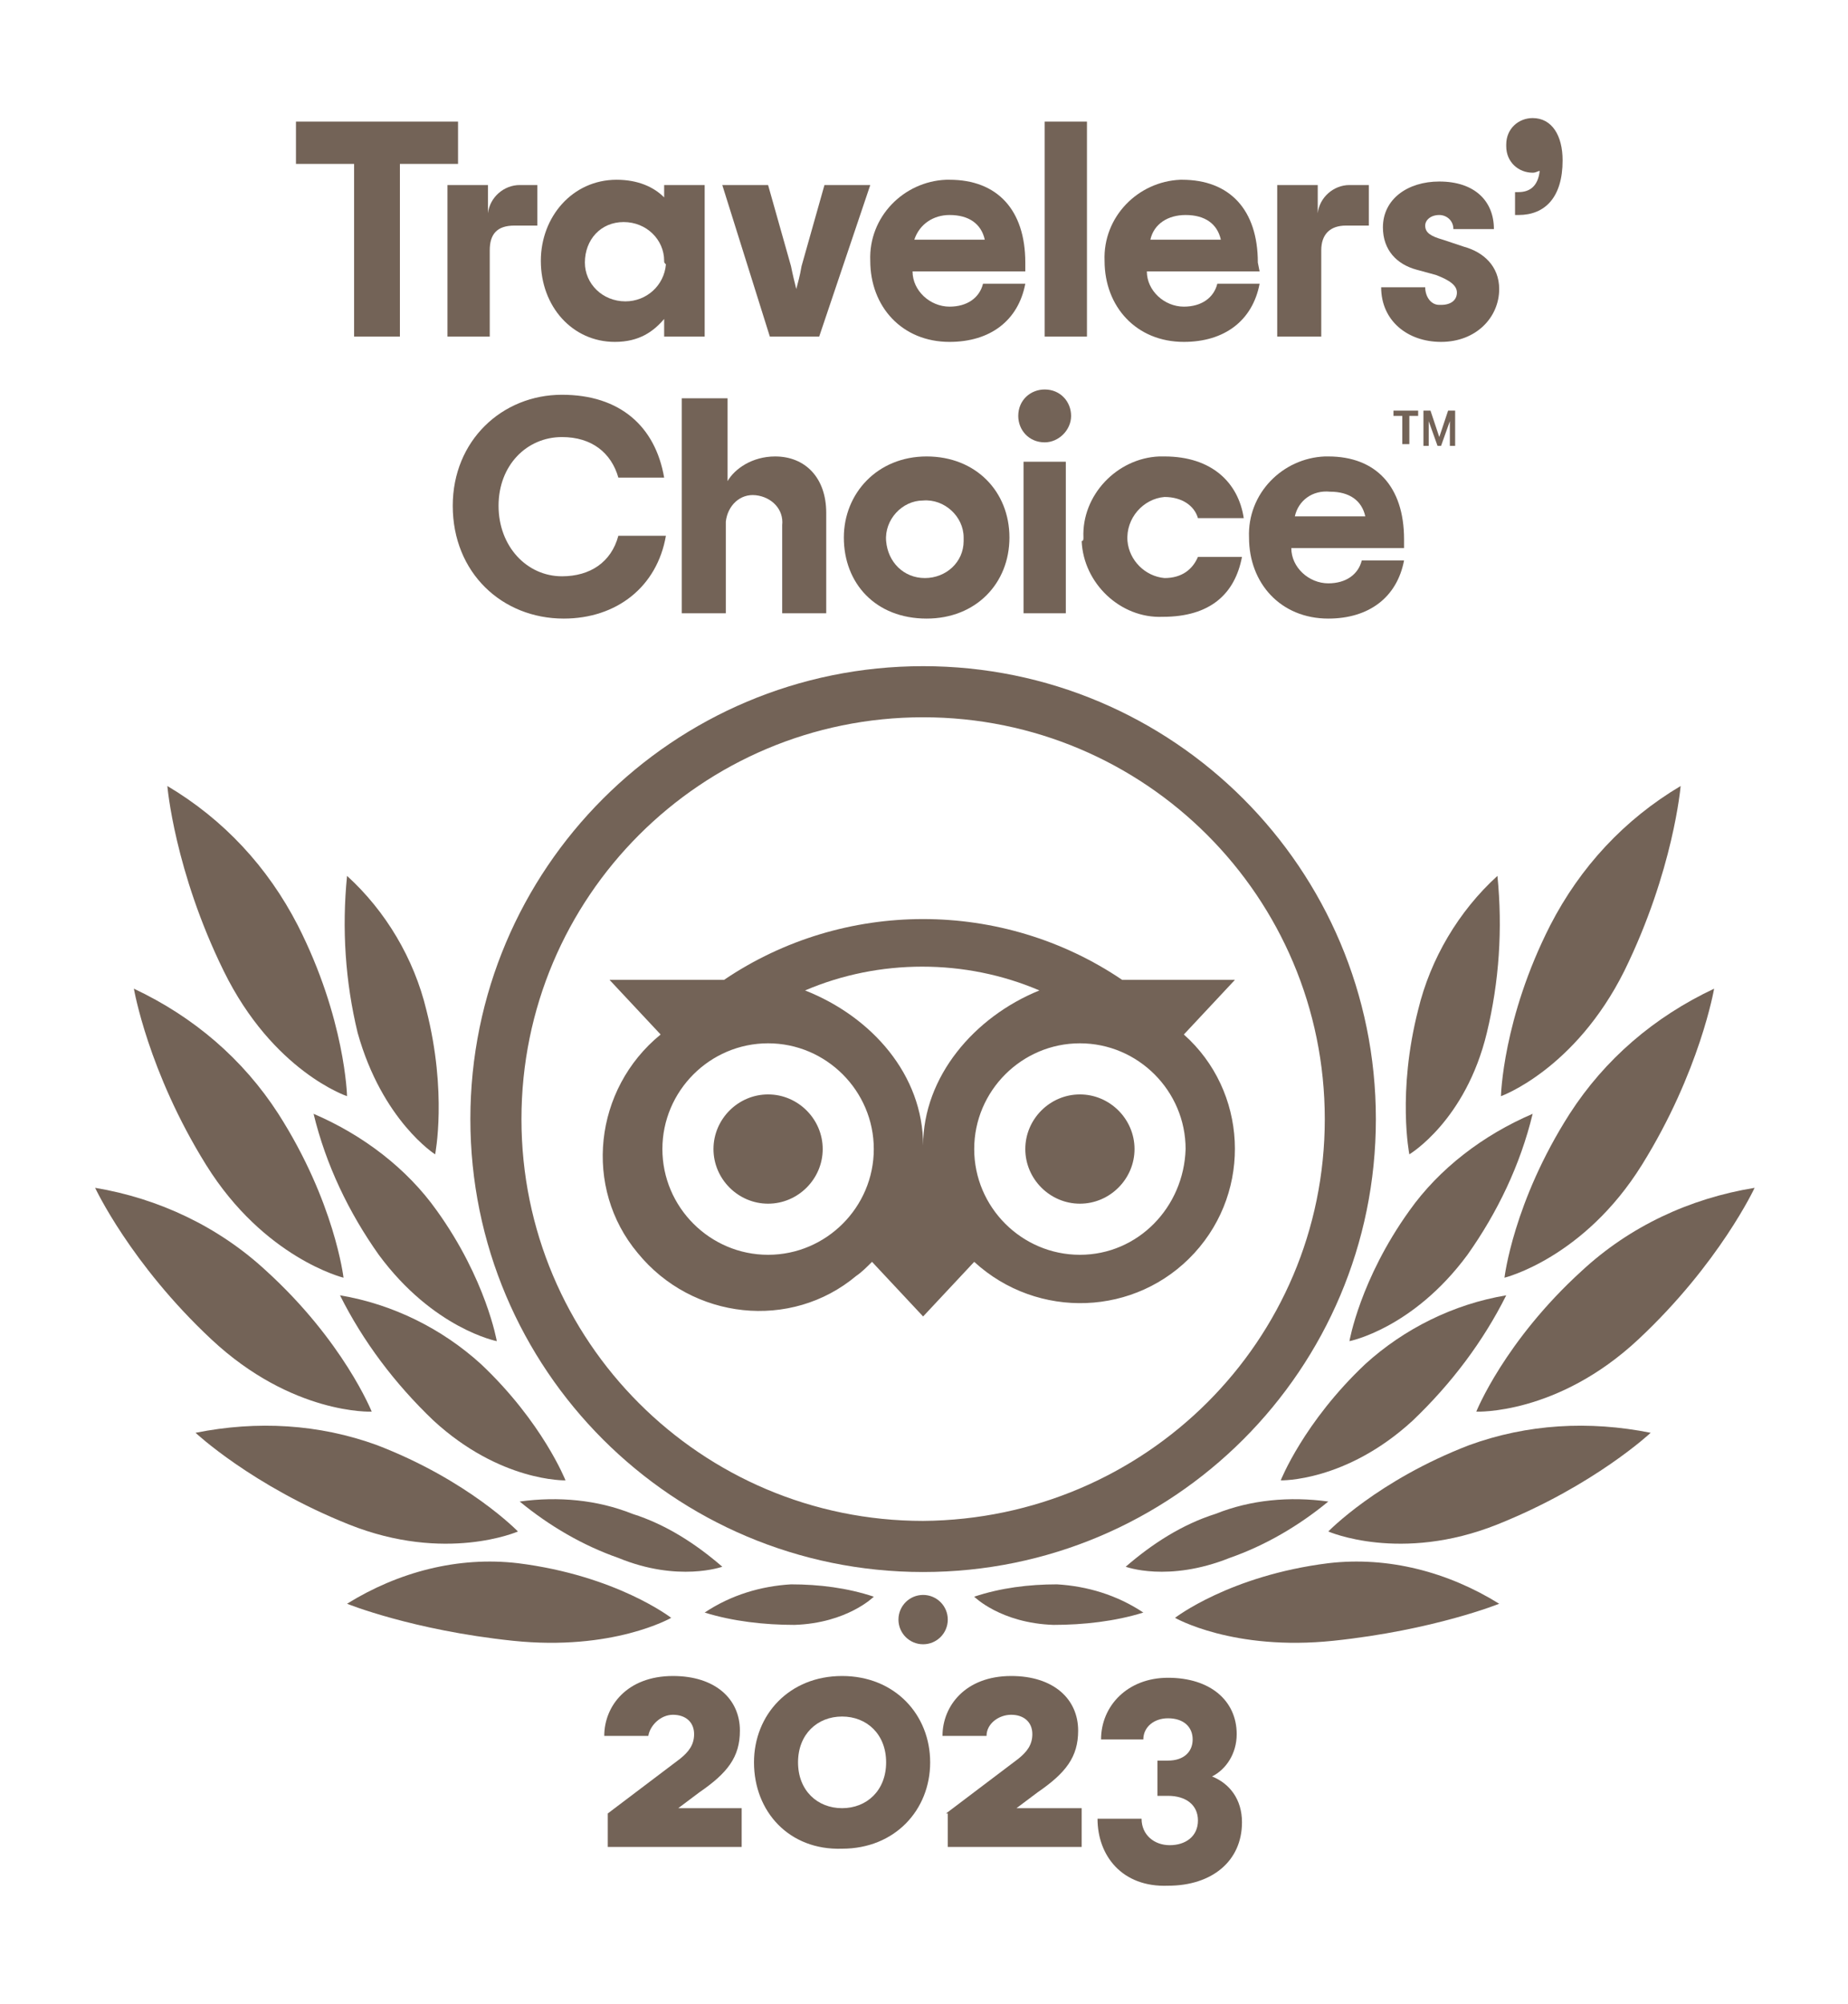 <?xml version="1.0" encoding="utf-8"?>
<!-- Generator: Adobe Illustrator 24.1.2, SVG Export Plug-In . SVG Version: 6.00 Build 0)  -->
<svg version="1.1" id="Layer_1" xmlns="http://www.w3.org/2000/svg" xmlns:xlink="http://www.w3.org/1999/xlink" x="0px" y="0px"
	 width="104.9px" height="113.7px" viewBox="0 0 104.9 113.7" style="enable-background:new 0 0 104.9 113.7;" xml:space="preserve"
	>
<style type="text/css">
	.st0{fill:#736357;}
</style>
<g>
	<circle class="st0" cx="52.4" cy="91.9" r="1.4"/>
	<path class="st0" d="M52.4,37.8c-14.2,0-25.7,11.5-25.7,25.7s11.5,25.7,25.7,25.7s25.7-11.5,25.7-25.7S66.6,37.8,52.4,37.8z
		 M52.4,86.3c-12.6,0-22.8-10.2-22.8-22.8s10.2-22.8,22.8-22.8s22.8,10.2,22.8,22.8S65,86.2,52.4,86.3L52.4,86.3L52.4,86.3z
		 M46.7,65.2c0,1.7-1.4,3.1-3.1,3.1c-1.7,0-3.1-1.4-3.1-3.1c0-1.7,1.4-3.1,3.1-3.1C45.3,62.1,46.7,63.5,46.7,65.2L46.7,65.2z
		 M64.4,65.2c0,1.7-1.4,3.1-3.1,3.1c-1.7,0-3.1-1.4-3.1-3.1c0-1.7,1.4-3.1,3.1-3.1C63,62.1,64.4,63.5,64.4,65.2L64.4,65.2z
		 M67.2,58.7l2.9-3.1h-6.4c-6.8-4.6-15.8-4.6-22.6,0h-6.5l2.9,3.1c-3.8,3.1-4.4,8.7-1.3,12.4c3.1,3.8,8.7,4.4,12.4,1.3
		c0.3-0.2,0.6-0.5,0.9-0.8l2.9,3.1l2.9-3.1c3.6,3.3,9.2,3.1,12.5-0.5C71.1,67.5,70.8,61.9,67.2,58.7L67.2,58.7L67.2,58.7z
		 M43.6,71.2c-3.3,0-6-2.7-6-6c0-3.3,2.7-6,6-6c3.3,0,6,2.7,6,6C49.6,68.5,46.9,71.2,43.6,71.2C43.6,71.2,43.6,71.2,43.6,71.2
		L43.6,71.2z M52.4,65c0-4-2.9-7.3-6.7-8.8c4.2-1.8,9.1-1.8,13.3,0C55.3,57.7,52.4,61.1,52.4,65z M61.3,71.2c-3.3,0-6-2.7-6-6
		s2.7-6,6-6c3.3,0,6,2.7,6,6l0,0C67.2,68.5,64.6,71.2,61.3,71.2L61.3,71.2z"/>
	<path class="st0" d="M38.1,91.8c0,0-3.1-2.4-8.7-3.1c-3.4-0.4-6.8,0.5-9.7,2.3c0,0,3.7,1.5,9.4,2.1S38.1,91.8,38.1,91.8z"/>
	<path class="st0" d="M29.4,86.9c0,0-2.8-2.9-8-4.9c-3.3-1.2-6.8-1.4-10.3-0.7c0,0,3.2,3,8.7,5.2S29.4,86.9,29.4,86.9z"/>
	<path class="st0" d="M21.1,80.1c0,0-1.6-4-6-8C12.4,69.6,9,68,5.4,67.4c0,0,2,4.3,6.6,8.6S21.1,80.1,21.1,80.1z"/>
	<path class="st0" d="M19.5,72.5c0,0-0.5-4.3-3.7-9.3c-2-3.1-4.8-5.5-8.2-7.1c0,0,0.8,4.7,4.1,10S19.5,72.5,19.5,72.5z"/>
	<path class="st0" d="M19.7,62.2c0,0-0.1-4.4-2.8-9.7c-1.7-3.3-4.2-6-7.4-7.9c0,0,0.4,4.8,3.2,10.5S19.7,62.2,19.7,62.2z"/>
	<path class="st0" d="M32.1,84c0,0-1.3-3.3-4.8-6.6c-2.2-2-5-3.4-8-3.9c1.3,2.6,3.1,5,5.3,7.1C28.4,84.1,32.1,84,32.1,84z"/>
	<path class="st0" d="M41,88.9c-1.5-1.3-3.2-2.4-5.1-3c-2-0.8-4.2-1-6.4-0.7c1.7,1.4,3.6,2.5,5.6,3.2C38.5,89.8,41,88.9,41,88.9z"/>
	<path class="st0" d="M49.6,90.6c-1.5-0.5-3.1-0.7-4.7-0.7c-1.7,0.1-3.4,0.6-4.9,1.6c1.6,0.5,3.4,0.7,5.1,0.7
		C48.1,92.1,49.6,90.6,49.6,90.6z"/>
	<path class="st0" d="M28.2,76.1c0,0-0.6-3.5-3.4-7.4c-1.7-2.4-4.2-4.3-7-5.5c0.7,2.9,2,5.6,3.7,8C24.6,75.4,28.2,76.1,28.2,76.1z"
		/>
	<path class="st0" d="M24.7,65.5c0,0,0.7-3.5-0.5-8.2c-0.7-2.9-2.3-5.6-4.5-7.6c-0.3,3-0.1,6,0.6,8.9C21.7,63.6,24.7,65.5,24.7,65.5
		z"/>
	<path class="st0" d="M66.7,91.8c0,0,3.1-2.4,8.7-3.1c3.4-0.4,6.8,0.5,9.7,2.3c0,0-3.7,1.5-9.4,2.1C70,93.7,66.7,91.8,66.7,91.8z"/>
	<path class="st0" d="M75.4,86.9c0,0,2.8-2.9,8-4.9c3.3-1.2,6.8-1.4,10.3-0.7c0,0-3.2,3-8.7,5.2S75.4,86.9,75.4,86.9z"/>
	<path class="st0" d="M83.8,80.1c0,0,1.6-4,6-8c2.7-2.5,6.1-4.1,9.8-4.7c0,0-2,4.3-6.6,8.6S83.8,80.1,83.8,80.1z"/>
	<path class="st0" d="M85.4,72.5c0,0,0.5-4.3,3.7-9.3c2-3.1,4.8-5.5,8.2-7.1c0,0-0.8,4.7-4.1,10S85.4,72.5,85.4,72.5z"/>
	<path class="st0" d="M85.2,62.2c0,0,0.1-4.4,2.8-9.7c1.7-3.3,4.2-6,7.4-7.9c0,0-0.4,4.8-3.2,10.5C89.4,60.7,85.2,62.2,85.2,62.2z"
		/>
	<path class="st0" d="M72.7,84c0,0,1.3-3.3,4.8-6.6c2.2-2,5-3.4,8-3.9c-1.3,2.6-3.1,5-5.3,7.1C76.4,84.1,72.7,84,72.7,84z"/>
	<path class="st0" d="M63.9,88.9c1.5-1.3,3.2-2.4,5.1-3c2-0.8,4.2-1,6.4-0.7c-1.7,1.4-3.6,2.5-5.6,3.2
		C66.3,89.8,63.9,88.9,63.9,88.9z"/>
	<path class="st0" d="M55.3,90.6c1.5-0.5,3.1-0.7,4.7-0.7c1.7,0.1,3.4,0.6,4.9,1.6c-1.6,0.5-3.4,0.7-5.1,0.7
		C56.8,92.1,55.3,90.6,55.3,90.6z"/>
	<path class="st0" d="M76.6,76.1c0,0,0.6-3.5,3.4-7.4c1.7-2.4,4.2-4.3,7-5.5c-0.7,2.9-2,5.6-3.7,8C80.2,75.4,76.6,76.1,76.6,76.1z"
		/>
	<path class="st0" d="M80,65.5c0,0-0.7-3.5,0.5-8.2c0.7-2.9,2.3-5.6,4.5-7.6c0.3,3,0.1,6-0.6,8.9C83.2,63.6,80,65.5,80,65.5z"/>
	<path class="st0" d="M26,9.3h-3.3v9.8h-2.6V9.3h-3.3V6.9H26L26,9.3L26,9.3z"/>
	<path class="st0" d="M30.5,10.5v2.3h-1.3c-1,0-1.4,0.5-1.4,1.4v4.9h-2.4v-8.6h2.3v1.6c0.1-0.9,0.9-1.6,1.8-1.6H30.5z"/>
	<path class="st0" d="M30.7,14.8c0-2.5,1.8-4.6,4.3-4.6c1.2,0,2.1,0.4,2.7,1v-0.7H40v8.6h-2.3v-1c-0.6,0.7-1.4,1.3-2.8,1.3
		C32.5,19.4,30.7,17.4,30.7,14.8z M37.7,14.8c0-1.2-1-2.2-2.3-2.2s-2.2,1-2.2,2.3c0,1.2,1,2.2,2.3,2.2c1.2,0,2.2-0.9,2.3-2.1
		C37.7,14.9,37.7,14.9,37.7,14.8z"/>
	<path class="st0" d="M41,10.5h2.6l1.3,4.6c0.1,0.5,0.2,0.9,0.3,1.3c0.1-0.4,0.2-0.7,0.3-1.3l1.3-4.6h2.6l-2.9,8.6h-2.8L41,10.5z"/>
	<path class="st0" d="M58.2,15.4h-6.4c0,1.1,1,2,2.1,2c1,0,1.7-0.5,1.9-1.3h2.4c-0.4,2.1-2,3.3-4.3,3.3c-2.7,0-4.5-2-4.5-4.6
		c-0.1-2.5,1.9-4.5,4.3-4.6c0.1,0,0.1,0,0.2,0c2.7,0,4.3,1.7,4.3,4.7V15.4z M51.9,13.6h4c-0.2-0.9-0.9-1.4-2-1.4
		C53,12.2,52.2,12.7,51.9,13.6z"/>
	<path class="st0" d="M59.3,6.9h2.4v12.2h-2.4V6.9z"/>
	<path class="st0" d="M71.5,15.4h-6.4c0,1.1,1,2,2.1,2c1,0,1.7-0.5,1.9-1.3h2.4c-0.4,2.1-2,3.3-4.3,3.3c-2.7,0-4.5-2-4.5-4.6
		c-0.1-2.5,1.9-4.5,4.3-4.6c0,0,0.1,0,0.1,0c2.7,0,4.3,1.7,4.3,4.7L71.5,15.4z M65.3,13.6h4c-0.2-0.9-0.9-1.4-2-1.4
		C66.3,12.2,65.5,12.7,65.3,13.6z"/>
	<path class="st0" d="M77.7,10.5v2.3h-1.3c-0.9,0-1.4,0.5-1.4,1.4v4.9h-2.5v-8.6h2.3v1.6c0.1-0.9,0.9-1.6,1.8-1.6H77.7z"/>
	<path class="st0" d="M78.4,16.3h2.5c0,0.5,0.3,1,0.8,1c0,0,0.1,0,0.1,0c0.6,0,0.9-0.3,0.9-0.7c0-0.4-0.4-0.7-1.2-1l-1.1-0.3
		c-1.1-0.3-1.9-1.1-1.9-2.4c0-1.6,1.4-2.6,3.2-2.6c2,0,3.1,1.1,3.1,2.7h-2.3c0-0.5-0.4-0.8-0.8-0.8c0,0,0,0,0,0
		c-0.5,0-0.8,0.3-0.8,0.6c0,0.4,0.3,0.6,1,0.8l1.2,0.4c1.1,0.3,2,1.1,2,2.4c0,1.6-1.3,3-3.3,3C79.9,19.4,78.4,18.2,78.4,16.3z"/>
	<path class="st0" d="M86,10.9h0.2c0.6,0,1.1-0.3,1.2-1.2c-0.1,0-0.2,0.1-0.4,0.1c-0.8,0-1.5-0.6-1.5-1.5c0,0,0,0,0-0.1
		c0-0.9,0.7-1.5,1.5-1.5l0,0c1.1,0,1.7,1,1.7,2.4c0,2.1-1,3.1-2.5,3.1H86L86,10.9L86,10.9z"/>
	<path class="st0" d="M25.7,28.7c0-3.7,2.8-6.3,6.2-6.3c3.3,0,5.3,1.8,5.8,4.7h-2.6c-0.4-1.4-1.5-2.3-3.2-2.3c-2,0-3.6,1.6-3.6,3.9
		s1.6,4,3.6,4c1.6,0,2.8-0.8,3.2-2.3h2.7c-0.5,2.9-2.8,4.7-5.8,4.7C28.5,35.1,25.7,32.5,25.7,28.7z"/>
	<path class="st0" d="M38.8,22.6h2.5v4.7c0.4-0.7,1.4-1.4,2.7-1.4c1.7,0,2.9,1.2,2.9,3.2v5.7h-2.5v-5c0.1-0.9-0.6-1.6-1.5-1.7
		c-0.9-0.1-1.6,0.6-1.7,1.5c0,0.1,0,0.1,0,0.2v5h-2.5V22.6z"/>
	<path class="st0" d="M47.9,30.5c0-2.5,1.9-4.6,4.7-4.6c2.8,0,4.7,2,4.7,4.6s-1.9,4.6-4.7,4.6C49.7,35.1,47.9,33.1,47.9,30.5z
		 M54.7,30.5c0-1.2-1.1-2.2-2.3-2.1c-1.2,0-2.2,1.1-2.1,2.3s1,2.1,2.2,2.1c1.2,0,2.2-0.9,2.2-2.1C54.7,30.6,54.7,30.6,54.7,30.5
		L54.7,30.5z"/>
	<path class="st0" d="M57.8,23.6c0-0.9,0.7-1.5,1.5-1.5c0.9,0,1.5,0.7,1.5,1.5s-0.7,1.5-1.5,1.5l0,0C58.4,25.1,57.8,24.4,57.8,23.6
		L57.8,23.6z M58.1,26.2h2.4v8.6h-2.4V26.2z"/>
	<path class="st0" d="M61.5,30.5c-0.1-2.4,1.9-4.5,4.3-4.6c0.1,0,0.2,0,0.3,0c2.7,0,4.2,1.5,4.5,3.5H68c-0.2-0.7-0.9-1.2-1.9-1.2
		c-1.2,0.1-2.2,1.2-2.1,2.5c0.1,1.1,1,2,2.1,2.1c1,0,1.6-0.5,1.9-1.2h2.5C70.1,33.7,68.7,35,66,35c-2.4,0.1-4.5-1.9-4.6-4.3
		C61.5,30.7,61.5,30.6,61.5,30.5z"/>
	<path class="st0" d="M79.7,31.1h-6.4c0,1.1,1,2,2.1,2c1,0,1.7-0.5,1.9-1.3h2.4c-0.4,2.1-2,3.3-4.3,3.3c-2.7,0-4.5-2-4.5-4.6
		c-0.1-2.5,1.9-4.5,4.3-4.6c0.1,0,0.1,0,0.2,0c2.7,0,4.3,1.7,4.3,4.7V31.1z M73.5,29.3h4c-0.2-0.9-0.9-1.4-2-1.4
		C74.5,27.8,73.7,28.4,73.5,29.3z"/>
	<polygon class="st0" points="79.1,23.3 80.5,23.3 80.5,23.6 80,23.6 80,25.2 79.6,25.2 79.6,23.6 79.1,23.6 	"/>
	<path class="st0" d="M81.7,24.8l-0.5-1.5h-0.4v2h0.3v-1.1c0-0.1,0-0.2,0-0.3l0.5,1.4h0.2l0.5-1.4c0,0.1,0,0.2,0,0.3v1.1h0.3v-2
		h-0.4L81.7,24.8z"/>
	<path class="st0" d="M34.5,102.9l4.1-3.1c0.5-0.4,0.8-0.8,0.8-1.4c0-0.7-0.5-1.1-1.2-1.1s-1.3,0.6-1.4,1.2h-2.5
		c0-1.7,1.3-3.4,3.9-3.4c2.4,0,3.8,1.3,3.8,3.1c0,1.5-0.7,2.4-2.3,3.5l-1.2,0.9h3.6v2.2h-7.6L34.5,102.9L34.5,102.9z"/>
	<path class="st0" d="M42.8,100c0-2.7,2-4.9,5-4.9c3,0,5,2.2,5,4.9s-2,4.9-5,4.9C44.8,105,42.8,102.8,42.8,100z M50.3,100
		c0-1.6-1.1-2.6-2.5-2.6s-2.5,1-2.5,2.6s1.1,2.6,2.5,2.6S50.3,101.6,50.3,100z"/>
	<path class="st0" d="M53.7,102.9l4.1-3.1c0.5-0.4,0.8-0.8,0.8-1.4c0-0.7-0.5-1.1-1.2-1.1S56,97.8,56,98.5h-2.5
		c0-1.7,1.3-3.4,3.9-3.4c2.4,0,3.8,1.3,3.8,3.1c0,1.5-0.7,2.4-2.3,3.5l-1.2,0.9h3.7v2.2h-7.6V102.9z"/>
	<path class="st0" d="M62.3,103.2h2.5c0,0.9,0.7,1.5,1.6,1.5c0.9,0,1.6-0.5,1.6-1.4c0-0.9-0.7-1.4-1.7-1.4h-0.6v-2h0.6
		c0.9,0,1.4-0.5,1.4-1.2c0-0.7-0.5-1.2-1.4-1.2c-0.8,0-1.4,0.5-1.4,1.2h-2.4c0-1.9,1.5-3.5,3.8-3.5c2.4,0,3.9,1.3,3.9,3.2
		c0,1.1-0.6,2-1.4,2.4c1,0.4,1.7,1.3,1.7,2.6c0,2.2-1.7,3.6-4.2,3.6C63.7,107.1,62.3,105.3,62.3,103.2z"/>
</g>
</svg>
